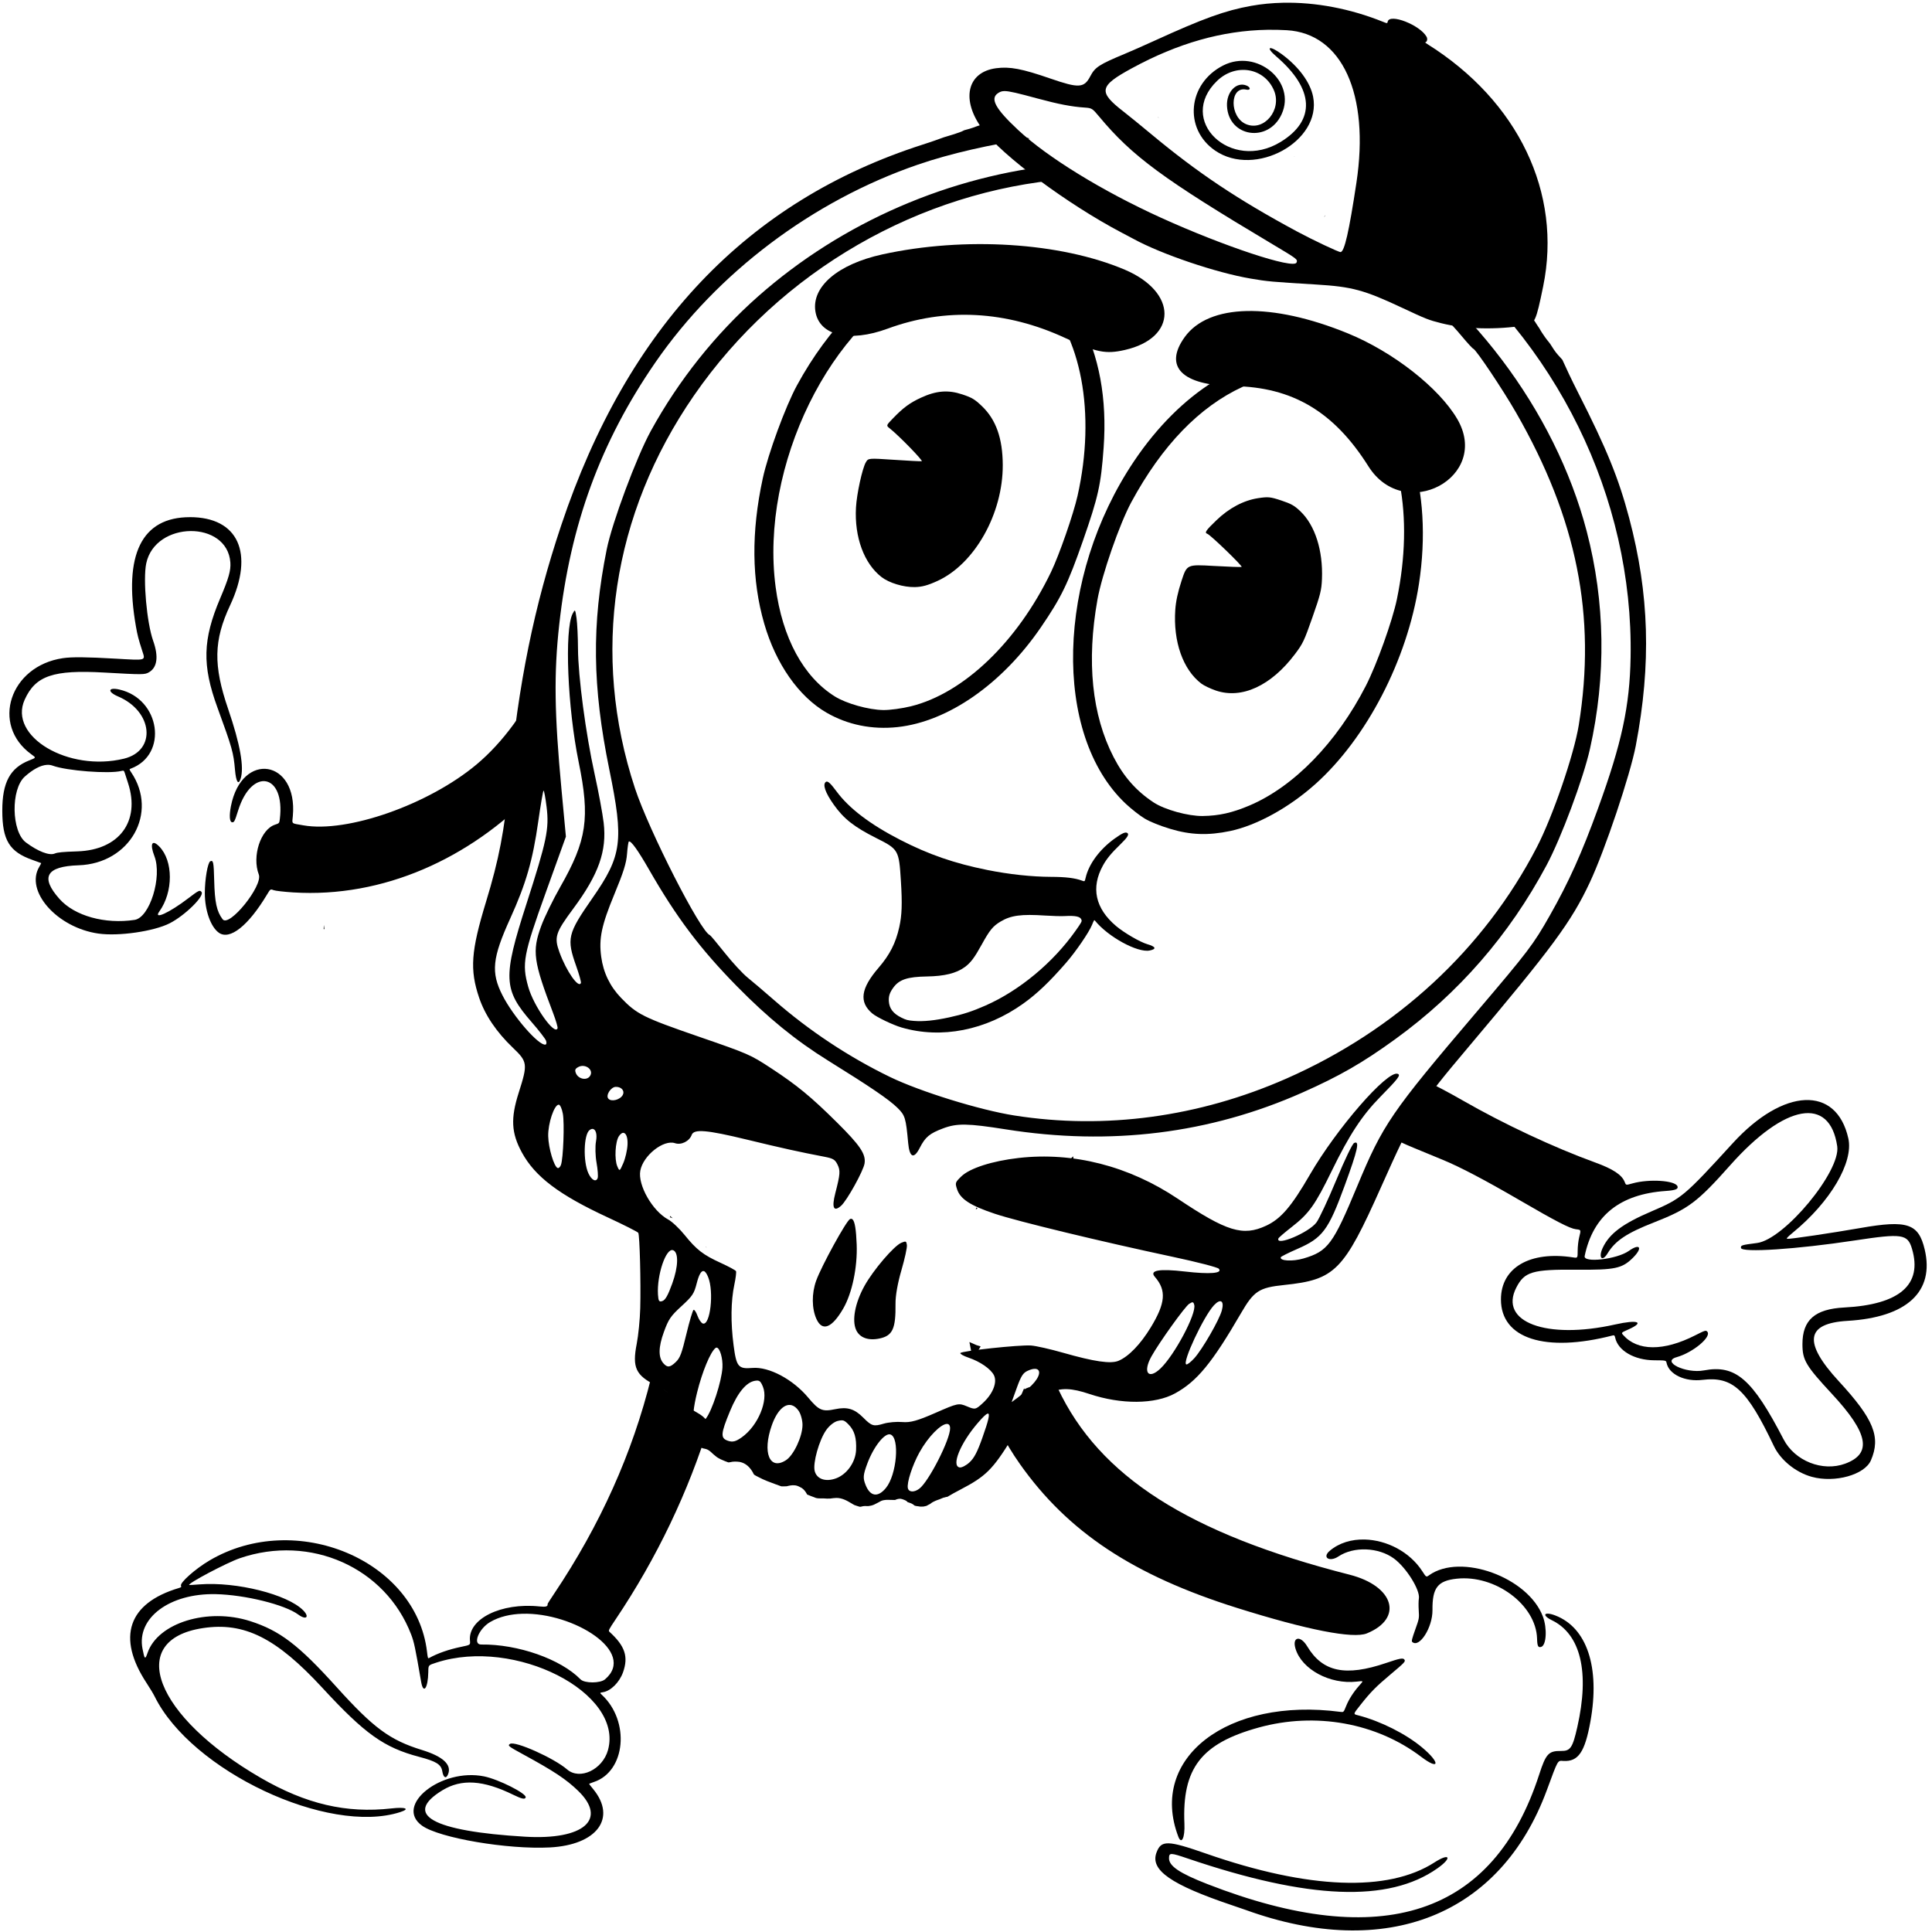 <svg xmlns="http://www.w3.org/2000/svg" id="svg1" version="1.1" viewBox="0 0 76.2 76.2" height="3in" width="3in">
  
  <defs id="defs1"></defs>
  <g id="layer1">
    <g transform="matrix(0.753,0,0,0.774,-0.945,-1.29)" id="g2">
      <path d="m 61.897,7.635 c -0.006,-0.003 0.005,0.012 0.011,0.015 0.018,0.008 0.036,0.014 0.055,0.022 -0.022,-0.013 -0.043,-0.027 -0.066,-0.037 z m -8.533,0.208 c -0.02,0.005 -0.039,0.012 -0.058,0.017 -0.168,0.046 -0.336,0.092 -0.507,0.127 -0.004,3.053e-4 -0.013,0.003 -0.01,0.001 0.006,-0.003 0.025,-0.008 0.019,-0.006 -0.075,0.019 -0.148,0.045 -0.223,0.065 0.01,-0.004 0.042,-0.014 0.032,-0.011 -0.139,0.043 -0.277,0.09 -0.413,0.141 -0.146,0.047 -0.294,0.089 -0.444,0.126 -0.004,0.002 -0.007,0.003 -0.011,0.005 -0.073,0.036 -0.146,0.075 -0.226,0.098 -0.04,0.013 -0.08,0.025 -0.119,0.039 -0.016,0.006 -0.032,0.012 -0.049,0.017 -0.01,0.003 0.038,-0.015 0.029,-0.011 -0.036,0.014 -0.073,0.028 -0.11,0.039 -0.052,0.018 -0.104,0.034 -0.157,0.047 -0.06,0.018 -0.12,0.034 -0.18,0.053 -0.045,0.013 -0.091,0.025 -0.135,0.04 -0.033,0.011 -0.067,0.019 -0.1,0.029 -0.328,0.113 -0.534,0.193 -1.115,0.374 -9.191,2.87 -15.459,9.291 -18.935,19.398 -1.427,4.151 -2.242,8.048 -2.731,13.073 -0.244,2.501 -0.53,3.953 -1.208,6.114 -0.789,2.517 -0.859,3.458 -0.362,4.888 0.308,0.886 0.906,1.749 1.767,2.549 0.773,0.718 0.787,0.826 0.307,2.29 -0.43,1.312 -0.39,2.054 0.164,3.046 0.689,1.234 1.946,2.16 4.492,3.307 0.852,0.384 1.575,0.74 1.606,0.79 0.075,0.121 0.14,2.535 0.103,3.846 -0.016,0.572 -0.1,1.388 -0.185,1.813 -0.242,1.205 -0.052,1.602 1.014,2.119 0.697,0.338 0.919,0.616 0.959,1.201 0.007,0.098 0.001,0.168 -0.01,0.227 0.002,0.013 0.003,0.026 0.004,0.04 0.003,0.05 0.007,0.101 0.007,0.151 -0.002,0.01 0.008,0.032 0.009,0.042 0.007,0.035 0.014,0.071 0.012,0.107 -0.003,0.081 -0.011,0.115 -0.043,0.14 0.026,0.089 0.054,0.177 0.076,0.266 0.028,0.086 0.04,0.174 0.06,0.262 0.028,0.032 0.05,0.069 0.076,0.103 0.029,0.041 0.053,0.085 0.08,0.127 0.018,0.028 0.042,0.053 0.063,0.079 0.013,0.021 0.033,0.035 0.052,0.051 0.017,0.013 0.036,0.022 0.056,0.031 0.067,0.034 0.131,0.074 0.198,0.109 0.054,0.028 0.111,0.052 0.168,0.075 0.058,0.021 0.114,0.049 0.17,0.074 0.041,0.018 0.083,0.033 0.125,0.048 0.029,0.01 0.059,0.02 0.088,0.03 0.038,0.002 0.078,-6e-6 0.115,0.004 0.079,-0.002 0.143,0.012 0.192,0.037 0.052,0.012 0.103,0.018 0.157,0.034 0.212,0.06 0.328,0.239 0.496,0.354 0.084,0.073 0.181,0.126 0.283,0.173 0.126,0.057 0.257,0.106 0.387,0.153 0.031,0.006 0.045,-0.004 0.1,-0.009 0.164,-0.042 0.334,-0.036 0.502,-0.014 0.321,0.063 0.526,0.267 0.681,0.523 0.004,0.02 0.042,0.081 0.066,0.119 0.064,0.05 0.142,0.082 0.214,0.12 0.155,0.083 0.318,0.152 0.482,0.217 0.145,0.057 0.293,0.11 0.441,0.162 0.052,0.009 0.293,0.116 0.322,0.103 0.087,-0.002 0.178,0.004 0.263,-0.004 0.01,-0.007 0.024,-0.008 0.037,-0.011 0.164,-0.039 0.339,-0.063 0.506,-0.011 0.087,0.027 0.163,0.077 0.245,0.115 0.116,0.08 0.198,0.187 0.262,0.306 0.004,0.006 0.007,0.014 0.01,0.02 0.002,-0.002 0.012,0.003 0.044,0.018 0.112,0.048 0.228,0.089 0.344,0.13 0.072,0.036 0.144,0.045 0.197,0.049 0.09,0.007 0.193,0.002 0.295,0.004 0.109,0.011 0.217,0.011 0.327,0.007 0.099,-0.016 0.217,-0.027 0.323,-0.032 0.293,-0.003 0.545,0.13 0.785,0.271 0.052,0.034 0.109,0.062 0.164,0.092 0.015,0.005 0.03,0.01 0.046,0.015 0.033,0.011 0.066,0.021 0.098,0.032 0.032,0.01 0.064,0.02 0.096,0.029 0.019,0.005 0.037,0.011 0.057,0.012 0.016,9.85e-4 0.032,-0.001 0.047,-0.006 0.031,-0.007 0.061,-0.015 0.093,-0.021 0.04,-0.005 0.079,-0.014 0.12,-0.012 0.036,0.001 0.072,-9.85e-4 0.107,0.003 0.017,6.56e-4 0.033,0.002 0.05,0.002 0.034,-0.003 0.066,-0.013 0.1,-0.015 0.037,-0.006 0.075,-0.011 0.11,-0.024 0.039,-0.013 0.079,-0.024 0.116,-0.042 0.06,-0.03 0.121,-0.059 0.181,-0.09 0.028,-0.015 0.057,-0.029 0.085,-0.043 0.035,-0.021 0.071,-0.042 0.11,-0.057 0.042,-0.016 0.085,-0.027 0.13,-0.034 0.065,-0.011 0.13,-0.015 0.196,-0.015 0.12,-9.84e-4 0.239,0.008 0.359,0.007 0.006,6.57e-4 0.013,-1.84e-4 0.019,0.002 0.002,6.57e-4 -0.006,0.005 -0.004,0.004 0.03,-0.01 0.057,-0.03 0.09,-0.036 0.042,-0.009 0.082,-0.029 0.126,-0.03 0.058,-0.005 0.116,-0.002 0.172,0.017 0.034,0.011 0.067,0.023 0.1,0.036 0.039,0.015 0.077,0.031 0.112,0.054 0.028,0.019 0.052,0.042 0.075,0.066 0.02,0.003 0.042,0.01 0.061,0.017 0.01,0.004 0.02,0.006 0.028,0.01 0.034,0.011 0.067,0.022 0.1,0.036 0.043,0.018 0.081,0.042 0.118,0.069 0.02,0.014 0.039,0.03 0.058,0.044 0.027,0.006 0.054,0.012 0.081,0.019 0.044,0.007 0.089,0.009 0.133,0.017 0.034,0.007 0.068,0.013 0.103,0.013 0.042,2.07e-4 0.084,0.001 0.125,-0.003 0.025,-0.002 0.048,-0.002 0.072,-0.012 0.03,-0.006 0.062,-0.01 0.091,-0.019 0.004,-9.85e-4 0.007,-0.004 0.01,-0.004 0.002,1.7e-5 -0.006,0.004 -0.004,0.004 0.018,-0.008 0.034,-0.019 0.052,-0.028 0.034,-0.017 0.066,-0.037 0.101,-0.052 0.031,-0.014 0.046,-0.02 0.067,-0.038 0.042,-0.034 0.087,-0.063 0.136,-0.088 0.043,-0.021 0.086,-0.041 0.13,-0.06 0.035,-0.014 0.071,-0.028 0.107,-0.04 0.035,-0.013 0.072,-0.023 0.107,-0.036 0.036,-0.015 0.073,-0.029 0.108,-0.045 0.03,-0.012 0.059,-0.026 0.09,-0.035 0.026,-0.007 0.056,-0.013 0.081,-0.017 0.013,-0.002 0.029,-0.01 0.041,-0.014 0.028,-0.008 0.056,-0.013 0.086,-0.014 0.188,-0.11 0.408,-0.23 0.678,-0.366 1.329,-0.674 1.692,-1.023 2.687,-2.591 1.59,-2.505 2.25,-2.875 4.072,-2.281 1.664,0.542 3.434,0.53 4.485,-0.031 1.148,-0.613 1.938,-1.548 3.449,-4.079 0.681,-1.142 0.946,-1.31 2.265,-1.444 2.665,-0.27 3.112,-0.709 5.079,-4.997 1.72,-3.75 1.933,-4.083 4.55,-7.102 4.42,-5.098 5.412,-6.406 6.381,-8.416 0.791,-1.64 2.116,-5.475 2.409,-6.974 0.815,-4.163 0.707,-7.722 -0.349,-11.597 -0.551,-2.021 -1.179,-3.524 -2.645,-6.33 -0.425,-0.814 -0.642,-1.279 -0.852,-1.728 -0.02,-0.023 -0.041,-0.045 -0.061,-0.068 -0.057,-0.063 -0.115,-0.125 -0.173,-0.186 -0.08,-0.085 -0.15,-0.178 -0.216,-0.273 -0.044,-0.071 -0.091,-0.141 -0.139,-0.21 -0.035,-0.057 -0.076,-0.109 -0.117,-0.162 -0.075,-0.083 -0.141,-0.173 -0.208,-0.261 -0.053,-0.071 -0.1,-0.142 -0.149,-0.213 -0.052,-0.074 -0.097,-0.153 -0.142,-0.231 -6.95e-4,-3.02e-4 -6.95e-4,-0.002 -0.002,-0.002 -0.022,-0.026 -0.039,-0.058 -0.059,-0.084 -0.041,-0.059 -0.081,-0.119 -0.121,-0.179 -0.017,-0.026 -0.033,-0.052 -0.049,-0.078 -3.17e-4,-1.3e-5 0.001,0.002 6.95e-4,0.002 -0.014,-0.007 -0.017,-0.025 -0.027,-0.038 -0.04,-0.056 -0.077,-0.113 -0.115,-0.169 -0.035,-0.055 -0.054,-0.08 -0.094,-0.14 3.21e-4,0.001 0.003,0.005 0.002,0.004 -0.037,-0.057 -0.071,-0.11 -0.111,-0.164 -0.049,-0.059 -0.092,-0.123 -0.141,-0.183 -0.03,-0.044 -0.067,-0.081 -0.104,-0.12 -0.081,-0.077 -0.147,-0.167 -0.225,-0.247 -0.075,-0.08 -0.152,-0.158 -0.227,-0.239 -0.055,-0.059 -0.111,-0.116 -0.165,-0.176 -0.063,-0.066 -0.124,-0.133 -0.184,-0.202 -0.063,-0.073 -0.124,-0.148 -0.184,-0.223 -0.003,-0.002 -0.004,-0.004 -0.006,-0.006 -0.029,-0.027 -0.034,-0.032 -0.061,-0.058 -0.053,-0.052 -0.101,-0.108 -0.15,-0.163 -0.028,-0.031 -0.017,-0.021 -0.034,-0.036 -0.054,-0.056 -0.108,-0.113 -0.166,-0.166 0.004,0.004 0.017,0.012 0.011,0.012 -0.007,-3.06e-4 -0.011,-0.008 -0.016,-0.012 -0.021,-0.017 -0.042,-0.035 -0.063,-0.052 -0.045,-0.038 -0.089,-0.076 -0.135,-0.113 -0.118,-0.095 -0.224,-0.202 -0.324,-0.313 -0.071,-0.075 -0.138,-0.152 -0.205,-0.231 -0.02,-0.023 -0.04,-0.046 -0.061,-0.069 -0.074,-0.029 -0.131,-0.06 -0.127,-0.087 0.002,-0.013 0.004,-0.024 0.005,-0.036 -0.021,-0.015 -0.033,-0.024 -0.083,-0.067 0.015,0.012 0.036,0.029 0.026,0.023 -0.009,-0.006 -0.08,-0.067 -0.035,-0.028 -0.058,-0.045 -0.11,-0.096 -0.164,-0.145 -0.034,-0.025 -0.07,-0.046 -0.106,-0.069 -0.081,-0.044 -0.156,-0.095 -0.23,-0.147 -0.098,-0.065 -0.185,-0.143 -0.269,-0.223 -0.068,-0.067 -0.131,-0.137 -0.192,-0.21 -0.026,-0.03 -0.05,-0.062 -0.074,-0.093 -6.6e-5,-6e-5 -0.001,-0.001 -0.001,-0.002 -0.003,-0.002 -0.011,-0.013 -0.024,-0.028 -0.04,-0.05 -0.045,-0.054 -0.08,-0.103 -0.002,-0.003 -0.004,-0.007 -0.007,-0.01 -3.24e-4,-0.001 0.044,0.038 -0.031,-0.026 -0.07,-0.061 -0.138,-0.124 -0.205,-0.188 -0.049,-0.047 -0.101,-0.09 -0.15,-0.136 -0.012,-0.002 -0.07,-0.069 -0.1,-0.081 9.8e-5,6.56e-4 0.002,0.002 0.001,0.002 -0.028,-0.01 -0.094,-0.054 -0.107,-0.062 -0.033,-0.02 -0.089,-0.054 -0.122,-0.075 -0.108,-0.066 -0.217,-0.131 -0.325,-0.196 -0.088,-0.055 -0.178,-0.107 -0.265,-0.164 -0.039,-0.025 -0.078,-0.052 -0.118,-0.076 -0.003,-0.002 6.95e-4,0.001 0.009,0.007 -0.139,-0.07 -0.268,-0.156 -0.393,-0.246 -0.037,-0.03 -0.078,-0.053 -0.12,-0.076 -0.078,-0.045 -0.155,-0.092 -0.232,-0.138 -0.079,-0.047 -0.158,-0.094 -0.237,-0.14 -0.051,-0.027 -0.099,-0.057 -0.148,-0.088 -0.041,-0.026 -0.04,-0.029 -0.068,-0.044 -0.072,-0.041 -0.145,-0.082 -0.218,-0.122 -0.065,-0.04 -0.134,-0.073 -0.202,-0.108 -0.055,-0.028 -0.108,-0.059 -0.164,-0.084 -0.094,-0.043 -0.184,-0.09 -0.273,-0.141 -0.091,-0.047 -0.173,-0.106 -0.254,-0.166 -0.006,-0.004 -0.011,-0.009 -0.017,-0.013 -0.247,-0.124 -0.508,-0.231 -0.759,-0.351 -6.95e-4,0.05 -0.001,0.126 -0.001,0.143 0.005,0.286 -0.006,0.569 -0.046,0.851 1.006,0.561 1.982,1.175 2.984,1.923 6.837,5.106 10.862,13.079 10.715,21.226 -0.045,2.487 -0.46,4.366 -1.699,7.684 -0.863,2.311 -1.532,3.758 -2.534,5.478 -0.867,1.487 -1.108,1.796 -3.86,4.943 -4.46,5.099 -4.876,5.69 -6.228,8.851 -1.267,2.963 -1.535,3.314 -2.811,3.68 -0.571,0.164 -1.262,0.127 -1.191,-0.063 0.013,-0.036 0.404,-0.226 0.868,-0.423 1.321,-0.559 1.623,-0.952 2.475,-3.216 0.69,-1.833 0.801,-2.319 0.5,-2.183 -0.093,0.042 -0.478,0.819 -0.936,1.89 -0.428,1 -0.894,1.971 -1.037,2.158 -0.396,0.519 -2.152,1.238 -1.995,0.817 0.016,-0.042 0.333,-0.307 0.705,-0.589 0.902,-0.684 1.219,-1.118 2.093,-2.861 0.916,-1.828 1.584,-2.818 2.533,-3.758 0.962,-0.953 1.093,-1.123 0.914,-1.181 -0.546,-0.178 -3.194,2.783 -4.595,5.138 -0.969,1.629 -1.521,2.254 -2.299,2.605 -1.212,0.546 -2.051,0.296 -4.627,-1.381 -2.561,-1.667 -5.472,-2.391 -8.337,-2.073 -1.384,0.154 -2.555,0.521 -2.998,0.941 -0.321,0.305 -0.328,0.325 -0.221,0.648 0.166,0.501 0.694,0.836 1.977,1.253 1.184,0.386 5.568,1.417 9.37,2.205 1.23,0.255 2.293,0.523 2.361,0.595 0.223,0.237 -0.457,0.292 -1.776,0.143 -1.352,-0.152 -1.871,-0.062 -1.569,0.275 0.613,0.684 0.558,1.335 -0.217,2.574 -0.538,0.86 -1.161,1.487 -1.691,1.702 -0.406,0.165 -1.27,0.042 -2.905,-0.412 -0.661,-0.184 -1.414,-0.35 -1.673,-0.368 -0.596,-0.043 -3.663,0.277 -3.704,0.386 -0.017,0.045 0.175,0.15 0.426,0.232 0.613,0.202 1.167,0.575 1.333,0.896 0.183,0.357 -0.048,0.935 -0.559,1.398 -0.399,0.36 -0.422,0.365 -0.855,0.188 -0.43,-0.176 -0.487,-0.164 -1.647,0.332 -0.947,0.404 -1.316,0.504 -1.737,0.468 -0.294,-0.025 -0.732,0.012 -0.973,0.082 -0.533,0.154 -0.633,0.126 -1.075,-0.308 -0.457,-0.448 -0.835,-0.559 -1.469,-0.429 -0.674,0.138 -0.85,0.065 -1.409,-0.586 -0.801,-0.935 -2.06,-1.587 -2.924,-1.516 -0.742,0.061 -0.841,-0.054 -0.988,-1.152 -0.157,-1.167 -0.143,-2.255 0.039,-3.091 0.072,-0.332 0.112,-0.642 0.087,-0.689 -0.024,-0.047 -0.384,-0.236 -0.798,-0.42 -0.924,-0.41 -1.269,-0.67 -1.899,-1.43 -0.269,-0.324 -0.653,-0.676 -0.855,-0.782 -0.824,-0.433 -1.6,-1.755 -1.46,-2.489 0.146,-0.771 1.217,-1.597 1.816,-1.4 0.328,0.108 0.755,-0.099 0.876,-0.423 0.116,-0.31 0.79,-0.255 2.879,0.238 1.844,0.435 2.764,0.633 4.081,0.878 0.44,0.082 0.545,0.143 0.669,0.382 0.166,0.322 0.153,0.49 -0.109,1.48 -0.195,0.737 -0.084,0.969 0.306,0.633 0.306,-0.264 1.166,-1.773 1.228,-2.156 0.077,-0.473 -0.231,-0.918 -1.447,-2.09 -1.354,-1.306 -2.092,-1.897 -3.445,-2.759 -1.096,-0.698 -1.182,-0.735 -3.802,-1.615 -2.898,-0.974 -3.237,-1.138 -4.062,-1.974 -0.582,-0.589 -0.925,-1.282 -1.038,-2.092 -0.13,-0.931 0.017,-1.608 0.694,-3.199 0.476,-1.119 0.623,-1.575 0.659,-2.047 0.026,-0.334 0.069,-0.616 0.095,-0.628 0.112,-0.051 0.473,0.439 1.071,1.453 1.421,2.41 2.668,4.02 4.581,5.915 1.635,1.619 3.086,2.77 4.799,3.805 2.205,1.332 3.171,1.971 3.613,2.393 0.406,0.387 0.446,0.514 0.566,1.794 0.07,0.745 0.298,0.841 0.605,0.255 0.292,-0.557 0.514,-0.738 1.227,-0.998 0.728,-0.266 1.283,-0.257 3.284,0.051 5.484,0.846 10.679,0.219 15.523,-1.871 1.961,-0.846 3.172,-1.524 4.886,-2.734 3.318,-2.343 5.955,-5.294 7.912,-8.852 0.766,-1.393 1.926,-4.417 2.274,-5.93 0.856,-3.717 0.799,-7.48 -0.17,-11.088 C 82.707,22.575 78.133,16.69 72.441,13.401 c -0.048,0.093 -0.098,0.186 -0.153,0.277 -0.16,0.22 -0.34,0.375 -0.546,0.469 0.304,0.173 0.607,0.338 0.915,0.526 2.416,1.479 3.944,2.7 5.176,4.14 0.282,0.33 0.549,0.611 0.592,0.625 0.148,0.049 1.551,2.088 2.244,3.263 3.183,5.394 4.204,10.35 3.279,15.918 -0.25,1.502 -1.362,4.652 -2.196,6.218 -2.768,5.198 -7.368,9.332 -13.127,11.795 -4.574,1.957 -9.495,2.605 -14.244,1.876 C 52.567,58.23 49.452,57.291 47.875,56.548 45.706,55.525 43.628,54.184 41.797,52.627 41.293,52.198 40.671,51.684 40.415,51.483 40.159,51.283 39.622,50.718 39.221,50.227 38.821,49.736 38.467,49.326 38.435,49.316 37.952,49.157 35.244,43.991 34.513,41.834 32.202,35.016 33.306,27.874 37.607,21.816 42.14,15.433 49.47,11.395 57.107,10.795 c -0.054,-0.042 -0.108,-0.085 -0.159,-0.131 -0.015,-0.196 -0.09,-0.405 -0.133,-0.607 -5.775,0.554 -11.423,2.904 -15.857,6.717 -2.232,1.92 -4.153,4.265 -5.618,6.86 -0.745,1.321 -2.024,4.663 -2.307,6.032 -0.791,3.825 -0.753,6.981 0.136,11.208 0.769,3.657 0.67,4.388 -0.892,6.57 -1.296,1.812 -1.354,2.048 -0.836,3.467 0.151,0.415 0.26,0.794 0.242,0.843 -0.114,0.305 -0.764,-0.598 -1.122,-1.556 -0.29,-0.777 -0.218,-0.998 0.726,-2.237 1.328,-1.743 1.759,-2.932 1.587,-4.368 -0.055,-0.456 -0.267,-1.571 -0.473,-2.479 -0.467,-2.064 -0.865,-4.984 -0.872,-6.396 -0.003,-0.592 -0.037,-1.291 -0.077,-1.553 -0.069,-0.459 -0.077,-0.467 -0.206,-0.222 -0.432,0.821 -0.264,4.793 0.319,7.557 0.602,2.852 0.43,3.983 -0.963,6.36 -0.382,0.652 -0.832,1.549 -0.999,1.992 -0.485,1.289 -0.414,1.79 0.628,4.451 0.144,0.369 0.247,0.712 0.228,0.762 -0.145,0.39 -1.252,-1.128 -1.534,-2.105 -0.345,-1.193 -0.26,-1.634 0.925,-4.837 l 1.046,-2.825 -0.23,-2.388 c -0.374,-3.875 -0.403,-5.93 -0.119,-8.42 0.581,-5.099 2.165,-9.303 5.027,-13.343 3.244,-4.58 8.243,-8.247 13.757,-10.091 1.73,-0.579 3.825,-1.03 5.84,-1.321 -0.013,-0.009 -0.025,-0.018 -0.037,-0.027 -0.076,-0.021 -0.153,-0.041 -0.231,-0.057 C 54.63,8.615 54.367,8.541 54.111,8.448 53.731,8.309 53.494,8.09 53.364,7.844 Z m 15.689,1.78 c 5.6e-5,2.07e-4 1.11e-4,3.02e-4 1.67e-4,6.57e-4 -3e-6,-2.07e-4 0,-3.02e-4 0,-6.57e-4 z m 1.67e-4,6.57e-4 c 1.88e-4,0.015 -4.2e-5,0.03 0.001,0.046 0.001,0.011 0.005,-0.023 0.003,-0.034 -0.001,-0.004 -0.003,-0.008 -0.003,-0.012 z M 42.592,10.113 c -0.002,0.002 -0.003,0.004 -0.005,0.006 -6.95e-4,0.001 -0.003,0.005 -0.002,0.004 0.002,-0.003 0.004,-0.007 0.006,-0.01 z m 30.254,0.976 c -0.051,0.108 -0.104,0.218 -0.163,0.326 0.078,-0.092 0.121,-0.209 0.163,-0.326 z m -2.169,1.541 c -0.027,0.03 -0.051,0.062 -0.069,0.102 0.025,-0.019 0.048,-0.057 0.069,-0.102 z m 7.891,2.006 c 0.051,0.077 0.108,0.13 0.18,0.189 6.96e-4,-0.004 0.001,-0.006 0.001,-0.01 -0.059,-0.06 -0.121,-0.119 -0.181,-0.179 z m 1.491,1.497 c 3.13e-4,6.56e-4 3.23e-4,9.84e-4 0.001,0.002 0.003,0.003 0.006,0.006 0.009,0.009 -0.003,-0.004 -0.006,-0.007 -0.009,-0.011 z m 1.807,2.236 c -0.002,-0.003 0.002,0.002 0.005,0.008 -0.003,-0.004 -0.004,-0.006 -0.005,-0.008 z m 0.005,0.008 c 0.005,0.007 0.011,0.016 0.01,0.016 -0.001,-0.002 -0.002,-0.003 -0.003,-0.004 0.003,0.007 -0.003,-0.003 -0.007,-0.011 z m 0.01,0.016 c 3.13e-4,6.57e-4 6.96e-4,0.001 0.001,0.002 h 1.67e-4 c 2.06e-4,1.67e-4 -0.001,-0.002 -0.001,-0.002 z M 29.726,41.955 c 0.028,-0.013 0.1,0.366 0.16,0.842 0.14,1.106 0.01,1.71 -1.063,4.95 -1.236,3.732 -1.208,4.345 0.277,6.002 0.375,0.418 0.714,0.843 0.754,0.945 0.04,0.102 0.027,0.193 -0.03,0.203 -0.348,0.063 -1.686,-1.43 -2.251,-2.512 -0.611,-1.17 -0.536,-1.895 0.409,-3.921 0.824,-1.766 1.176,-2.95 1.464,-4.922 0.126,-0.86 0.251,-1.573 0.279,-1.586 z m -11.509,6.848 c -0.004,0.069 -0.01,0.138 -0.009,0.208 2e-5,2.29e-4 2.74e-4,3.02e-4 1.68e-4,6.56e-4 0.013,0.001 0.027,0.002 0.041,0.002 -0.011,-0.07 -0.021,-0.141 -0.032,-0.211 z m 13.607,7.181 c 0.071,0.007 0.138,0.03 0.197,0.062 h 1.67e-4 c 0.175,0.098 0.265,0.293 0.123,0.471 -0.18,0.225 -0.61,0.126 -0.726,-0.168 -0.062,-0.156 -0.039,-0.217 0.113,-0.302 0.096,-0.054 0.198,-0.072 0.293,-0.062 z m 1.684,1.066 c 0.073,-0.002 0.14,0.01 0.198,0.032 0.172,0.067 0.256,0.227 0.167,0.384 -0.14,0.249 -0.602,0.36 -0.755,0.183 -0.146,-0.169 0.13,-0.592 0.39,-0.599 z m -2.985,0.907 c 0.07,0.001 0.166,0.208 0.213,0.461 0.091,0.482 0.023,2.284 -0.099,2.61 -0.039,0.105 -0.116,0.176 -0.171,0.158 -0.192,-0.063 -0.483,-1.013 -0.497,-1.624 -0.015,-0.648 0.316,-1.608 0.553,-1.604 z m 1.786,1.238 c 0.153,0.022 0.232,0.274 0.164,0.631 -0.048,0.253 -0.036,0.744 0.028,1.09 0.064,0.347 0.09,0.699 0.059,0.783 -0.083,0.223 -0.321,0.104 -0.485,-0.244 -0.285,-0.602 -0.248,-1.973 0.06,-2.202 0.065,-0.048 0.124,-0.066 0.175,-0.059 z m 1.624,0.203 c 0.025,0.007 0.048,0.021 0.07,0.042 0.085,0.085 0.136,0.285 0.12,0.568 -0.015,0.275 -0.115,0.693 -0.221,0.93 -0.191,0.424 -0.196,0.426 -0.313,0.162 -0.16,-0.358 -0.109,-1.264 0.087,-1.542 0.092,-0.131 0.183,-0.18 0.258,-0.161 z m 11.918,4.375 c -0.023,-0.003 -0.047,9.85e-4 -0.073,0.013 -0.195,0.088 -1.495,2.392 -1.773,3.142 -0.241,0.649 -0.234,1.425 0.018,1.958 0.305,0.645 0.806,0.454 1.396,-0.533 0.467,-0.781 0.753,-2.104 0.708,-3.27 -0.03,-0.757 -0.095,-1.161 -0.213,-1.276 -0.02,-0.019 -0.041,-0.03 -0.064,-0.034 z m 2.839,1.168 c -0.038,-0.016 -0.103,0.005 -0.22,0.052 -0.386,0.153 -1.474,1.389 -1.937,2.203 -0.493,0.866 -0.665,1.758 -0.433,2.247 0.186,0.392 0.638,0.551 1.224,0.43 0.686,-0.142 0.853,-0.496 0.837,-1.774 -0.005,-0.405 0.111,-1.044 0.31,-1.709 0.175,-0.584 0.304,-1.16 0.286,-1.28 -0.015,-0.101 -0.028,-0.154 -0.066,-0.169 z m -12.184,0.431 c 0.301,0.099 0.284,0.833 -0.039,1.699 -0.226,0.605 -0.36,0.838 -0.514,0.892 -0.175,0.061 -0.212,0.009 -0.234,-0.331 -0.063,-0.996 0.419,-2.38 0.786,-2.259 z m 1.609,1.065 c 0.076,0.017 0.154,0.12 0.232,0.307 0.314,0.751 0.109,2.492 -0.279,2.365 -0.084,-0.028 -0.209,-0.204 -0.278,-0.391 -0.069,-0.188 -0.161,-0.324 -0.206,-0.304 -0.045,0.02 -0.214,0.572 -0.375,1.225 -0.248,1.005 -0.333,1.226 -0.555,1.432 -0.303,0.282 -0.441,0.296 -0.649,0.068 -0.274,-0.3 -0.267,-0.821 0.023,-1.596 0.243,-0.652 0.355,-0.811 0.921,-1.316 0.579,-0.517 0.66,-0.634 0.8,-1.168 0.116,-0.442 0.239,-0.649 0.366,-0.621 z m 27.113,1.553 c 0.077,0.049 0.093,0.205 0.025,0.454 -0.133,0.484 -1.017,1.977 -1.44,2.432 -0.179,0.192 -0.368,0.336 -0.421,0.318 -0.234,-0.077 0.905,-2.447 1.447,-3.013 0.174,-0.181 0.311,-0.24 0.388,-0.191 z m -1.499,0.04 c 0.037,0.008 0.057,0.05 0.079,0.132 0.122,0.444 -1.03,2.555 -1.769,3.24 -0.637,0.591 -0.939,0.2 -0.474,-0.615 0.408,-0.714 1.76,-2.547 1.978,-2.681 0.093,-0.057 0.148,-0.084 0.185,-0.076 z m -24.928,2.308 c 0.16,0.03 0.322,0.543 0.295,1.016 -0.04,0.701 -0.548,2.218 -0.873,2.605 -0.648,0.772 -0.845,0.195 -0.455,-1.336 0.269,-1.059 0.697,-2.063 0.966,-2.267 0.022,-0.017 0.045,-0.022 0.068,-0.018 z m 16.692,1.082 c 0.302,0.026 0.255,0.4 -0.213,0.849 -0.236,0.226 -0.566,0.509 -0.733,0.628 l -0.304,0.217 0.272,-0.731 c 0.222,-0.597 0.325,-0.755 0.562,-0.862 0.175,-0.079 0.314,-0.109 0.415,-0.101 z m -14.543,0.599 c 0.117,0.014 0.176,0.095 0.266,0.311 0.294,0.702 -0.257,1.988 -1.104,2.576 -0.315,0.219 -0.48,0.26 -0.725,0.18 -0.404,-0.132 -0.388,-0.354 0.107,-1.517 0.401,-0.944 0.854,-1.475 1.317,-1.543 0.055,-0.008 0.1,-0.011 0.139,-0.007 z m 1.785,1.258 c 0.123,0.037 0.241,0.128 0.348,0.275 0.115,0.159 0.208,0.488 0.206,0.73 -0.004,0.587 -0.46,1.534 -0.861,1.789 -0.861,0.546 -1.253,-0.382 -0.748,-1.772 0.276,-0.761 0.687,-1.133 1.055,-1.022 z m 10.253,0.424 c 0.141,-0.028 0.041,0.357 -0.277,1.229 -0.263,0.723 -0.429,1.032 -0.67,1.251 -0.176,0.16 -0.408,0.278 -0.516,0.263 -0.458,-0.066 0.027,-1.23 0.942,-2.263 0.264,-0.298 0.435,-0.463 0.52,-0.479 z m -7.551,0.355 c 0.079,0.025 0.152,0.087 0.267,0.202 0.308,0.306 0.421,0.683 0.391,1.304 -0.03,0.616 -0.482,1.235 -1.051,1.438 -0.543,0.194 -1.007,0.039 -1.116,-0.373 -0.107,-0.403 0.234,-1.585 0.604,-2.09 0.166,-0.228 0.414,-0.418 0.599,-0.462 0.141,-0.033 0.227,-0.045 0.306,-0.019 z m 5.412,0.17 c 0.103,-0.002 0.167,0.064 0.171,0.214 0.018,0.557 -1.12,2.732 -1.616,3.089 -0.271,0.195 -0.546,0.181 -0.596,-0.03 -0.064,-0.271 0.236,-1.171 0.607,-1.823 0.468,-0.821 1.126,-1.443 1.434,-1.45 z m -2.953,0.538 c 0.496,0.163 0.331,2.052 -0.238,2.726 -0.42,0.498 -0.825,0.438 -1.066,-0.158 -0.143,-0.354 -0.131,-0.498 0.09,-1.08 0.331,-0.868 0.916,-1.586 1.214,-1.488 z m -5.4,2.636 c -0.004,1.55e-4 -0.007,-2.59e-4 -0.013,6.57e-4 0.004,1.7e-4 0.009,6.56e-4 0.012,-1.58e-4 z m -0.013,6.57e-4 v -1.58e-4 c -0.002,3.02e-4 -0.002,-2.07e-4 -0.004,1.58e-4 0.001,0 0.003,-5.6e-5 0.004,0 z m -0.004,0 v -1.58e-4 c -0.002,2.96e-4 -0.001,-1.08e-4 -0.003,1.58e-4 0.001,-1e-5 0.002,0 0.003,0 z m -0.003,0 c -0.001,1e-5 -0.003,5.2e-5 -0.004,1.57e-4 -3.23e-4,9.6e-5 -0.001,1.7e-5 -0.001,3.02e-4 -0.001,9.85e-4 0.003,1.7e-5 0.005,-6.56e-4 z m 1.064,0.435 c 0.004,0.009 0.009,0.019 0.014,0.028 0.002,0.003 0.005,0.011 0.005,0.007 6.95e-4,-0.004 -0.004,-0.008 -0.005,-0.013 -0.008,-0.014 -0.01,-0.016 -0.014,-0.023 z" style="fill:#000000;stroke-width:0.313" id="path1"></path>
      <path id="path31" d="m 44.544,37.98 c -1.452,-0.819 -2.65,-2.483 -3.259,-4.531 -0.662,-2.223 -0.687,-4.662 -0.077,-7.406 0.277,-1.247 1.192,-3.671 1.789,-4.736 3.329,-5.947 8.871,-8.485 12.73,-5.829 0.864,0.595 1.487,1.322 2.093,2.448 1.014,1.881 1.426,4.058 1.241,6.557 -0.14,1.892 -0.278,2.492 -1.085,4.744 -0.786,2.19 -1.135,2.889 -2.201,4.406 -2.031,2.888 -4.863,4.806 -7.508,5.084 -1.332,0.14 -2.618,-0.114 -3.722,-0.737 z m 2.979,-0.131 c 0.336,0.005 0.985,-0.081 1.443,-0.191 2.768,-0.663 5.583,-3.288 7.341,-6.844 0.43,-0.87 1.172,-2.945 1.389,-3.884 0.972,-4.206 0.198,-8.224 -1.972,-10.238 -1.2,-1.114 -2.773,-1.559 -4.432,-1.256 -0.332,0.061 -1.016,0.283 -1.52,0.495 -4.991,2.093 -8.727,9.501 -7.891,15.645 0.354,2.601 1.453,4.577 3.103,5.58 0.6,0.364 1.764,0.682 2.539,0.693 z m -0.096,-6.778 c -0.916,-0.691 -1.424,-2.035 -1.337,-3.545 0.04,-0.695 0.331,-1.993 0.517,-2.302 0.129,-0.214 0.132,-0.214 1.472,-0.127 0.739,0.048 1.393,0.081 1.454,0.073 0.098,-0.013 -1.193,-1.304 -1.677,-1.676 -0.189,-0.145 -0.189,-0.145 0.161,-0.499 0.55,-0.555 0.885,-0.796 1.475,-1.062 0.8,-0.36 1.424,-0.409 2.165,-0.169 0.509,0.165 0.652,0.248 1.03,0.599 0.738,0.685 1.086,1.642 1.091,3.001 0.009,2.476 -1.464,5.027 -3.407,5.9 -0.513,0.23 -0.821,0.312 -1.201,0.319 -0.59,0.011 -1.343,-0.21 -1.743,-0.512 z m 13.791,12.311 c -0.253,-0.146 -0.703,-0.488 -1,-0.76 -3.844,-3.526 -3.642,-11.552 0.44,-17.46 2.426,-3.512 5.765,-5.533 8.802,-5.329 0.679,0.045 2.044,0.466 2.601,0.8 2.897,1.741 4.276,5.978 3.515,10.796 -0.61,3.857 -2.736,7.851 -5.423,10.191 -1.379,1.201 -3.071,2.107 -4.464,2.393 -1.148,0.235 -2.077,0.203 -3.136,-0.109 -0.559,-0.165 -1.039,-0.352 -1.334,-0.522 z m 3.037,-0.134 c 0.848,-0.011 1.543,-0.163 2.441,-0.533 2.327,-0.959 4.578,-3.21 6.102,-6.104 0.569,-1.08 1.389,-3.306 1.624,-4.408 0.906,-4.248 0.152,-8.086 -1.977,-10.069 -1.662,-1.548 -3.75,-1.807 -6.097,-0.758 -2.268,1.014 -4.231,2.992 -5.837,5.881 -0.615,1.107 -1.539,3.694 -1.773,4.967 -0.579,3.149 -0.291,5.882 0.846,8.024 0.532,1.003 1.189,1.726 2.092,2.306 0.583,0.374 1.81,0.704 2.58,0.695 z m -0.075,-6.746 c -0.964,-0.713 -1.481,-2.141 -1.365,-3.768 0.031,-0.43 0.135,-0.9 0.327,-1.47 0.282,-0.837 0.282,-0.837 1.684,-0.759 0.771,0.043 1.429,0.065 1.463,0.05 0.071,-0.032 -1.631,-1.633 -1.792,-1.685 -0.166,-0.054 -0.09,-0.166 0.471,-0.691 0.661,-0.62 1.423,-1.013 2.178,-1.126 0.53,-0.079 0.649,-0.068 1.216,0.116 0.529,0.171 0.688,0.259 1.002,0.549 0.773,0.716 1.194,2.001 1.133,3.458 -0.023,0.563 -0.082,0.792 -0.497,1.942 -0.437,1.213 -0.501,1.344 -0.919,1.883 -1.251,1.614 -2.787,2.302 -4.141,1.854 -0.28,-0.093 -0.623,-0.252 -0.761,-0.354 z" style="fill:#000000;stroke-width:0.904"></path>
      <path id="path33" d="m 46.945,53.311 c -0.706,-0.582 -0.608,-1.273 0.331,-2.332 0.582,-0.656 0.895,-1.254 1.081,-2.065 0.14,-0.608 0.161,-1.191 0.086,-2.352 -0.103,-1.589 -0.119,-1.617 -1.304,-2.196 -1.147,-0.561 -1.688,-0.975 -2.213,-1.696 -0.445,-0.61 -0.595,-1.032 -0.414,-1.16 0.092,-0.065 0.237,0.06 0.557,0.482 0.656,0.866 1.758,1.681 3.343,2.474 1.486,0.743 2.827,1.194 4.552,1.532 1.134,0.222 2.33,0.348 3.344,0.351 0.76,0.002 1.253,0.06 1.61,0.189 0.154,0.056 0.154,0.056 0.2,-0.139 0.165,-0.703 0.737,-1.455 1.523,-2.003 0.401,-0.279 0.568,-0.349 0.666,-0.279 0.1,0.072 -3.23e-4,0.228 -0.367,0.574 -0.476,0.449 -0.718,0.734 -0.912,1.075 -0.643,1.131 -0.407,2.191 0.688,3.091 0.419,0.344 1.255,0.817 1.635,0.924 0.447,0.126 0.493,0.247 0.123,0.321 -0.634,0.126 -2.184,-0.698 -2.868,-1.524 -0.037,-0.045 -0.052,-0.024 -0.152,0.217 -0.158,0.38 -0.844,1.356 -1.353,1.926 -0.876,0.981 -1.528,1.585 -2.253,2.089 -1.959,1.362 -4.288,1.807 -6.368,1.216 -0.458,-0.13 -1.301,-0.523 -1.534,-0.715 z m 2.185,0.379 c 0.493,0.038 1.084,-0.02 1.845,-0.181 0.728,-0.154 1.21,-0.307 1.898,-0.602 1.78,-0.763 3.544,-2.189 4.727,-3.822 0.293,-0.404 0.326,-0.463 0.304,-0.538 -0.051,-0.177 -0.301,-0.232 -0.903,-0.199 -0.169,0.009 -0.619,-0.003 -1,-0.027 -1.253,-0.08 -1.794,-0.01 -2.333,0.303 -0.405,0.234 -0.572,0.433 -0.995,1.18 -0.38,0.671 -0.576,0.924 -0.889,1.146 -0.439,0.312 -1.059,0.461 -1.98,0.475 -1.018,0.016 -1.452,0.156 -1.76,0.57 -0.189,0.254 -0.25,0.436 -0.233,0.692 0.024,0.369 0.226,0.627 0.655,0.834 0.252,0.122 0.337,0.143 0.663,0.169 z" style="fill:#000000;stroke-width:0.432"></path>
      <path d="m 75.92,56.734 c -0.018,0.179 -0.197,0.431 -0.522,0.694 -0.088,0.071 -0.178,0.144 -0.263,0.22 -0.095,0.104 -0.178,0.216 -0.264,0.327 -0.078,0.124 -0.155,0.248 -0.23,0.374 -0.06,0.133 -0.141,0.256 -0.209,0.386 -0.085,0.164 -0.189,0.277 -0.297,0.349 -0.019,0.036 -0.036,0.072 -0.055,0.108 -0.06,0.109 -0.113,0.22 -0.167,0.331 0.399,0.209 0.85,0.417 1.369,0.626 0.476,0.191 1.173,0.471 1.549,0.622 0.906,0.364 2.212,1.031 4.005,2.046 1.919,1.086 2.643,1.45 2.96,1.488 0.28,0.033 0.274,0.019 0.172,0.421 -0.042,0.164 -0.077,0.467 -0.077,0.674 -0.001,0.377 -6.97e-4,0.377 -0.242,0.34 -2.258,-0.34 -3.777,0.522 -3.777,2.143 0,1.997 2.317,2.723 5.853,1.835 0.082,-0.021 0.107,0.002 0.131,0.113 0.145,0.661 1.002,1.144 2.04,1.152 0.623,0.004 0.623,0.004 0.651,0.132 0.126,0.589 0.965,0.975 1.884,0.866 1.583,-0.187 2.326,0.483 3.735,3.369 0.351,0.719 1.15,1.35 1.993,1.573 1.204,0.32 2.764,-0.104 3.091,-0.84 0.529,-1.192 0.151,-2.098 -1.681,-4.032 -1.877,-1.982 -1.734,-2.952 0.454,-3.077 3.107,-0.177 4.566,-1.487 4.046,-3.632 -0.322,-1.329 -0.906,-1.519 -3.364,-1.1 -1.49,0.254 -3.706,0.574 -3.836,0.553 -0.065,-0.01 0.013,-0.095 0.288,-0.314 1.968,-1.566 3.191,-3.584 2.911,-4.803 -0.62,-2.704 -3.391,-2.592 -6.057,0.246 -2.551,2.715 -2.67,2.812 -4.266,3.476 -1.502,0.625 -2.2,1.135 -2.545,1.86 -0.238,0.5 -0.026,0.729 0.256,0.277 0.402,-0.644 1.005,-1.036 2.431,-1.579 1.803,-0.687 2.271,-1.029 3.995,-2.916 2.866,-3.136 5.214,-3.54 5.604,-0.964 0.192,1.271 -2.775,4.752 -4.202,4.929 -0.81,0.101 -0.858,0.115 -0.84,0.251 0.035,0.253 2.924,0.068 5.973,-0.383 2.473,-0.365 2.756,-0.325 2.985,0.426 0.559,1.829 -0.645,2.845 -3.546,2.992 -1.539,0.078 -2.193,0.636 -2.192,1.868 0.001,0.816 0.169,1.092 1.555,2.546 1.905,1.999 2.104,3.033 0.684,3.544 -1.183,0.425 -2.639,-0.135 -3.228,-1.241 -1.641,-3.081 -2.512,-3.815 -4.173,-3.511 -0.951,0.174 -2.263,-0.447 -1.426,-0.675 0.855,-0.233 1.853,-1.044 1.601,-1.303 -0.074,-0.076 -0.115,-0.063 -0.634,0.193 -1.649,0.815 -3.022,0.807 -3.771,-0.021 -0.105,-0.116 -0.104,-0.116 0.283,-0.284 0.865,-0.375 0.491,-0.51 -0.697,-0.251 -3.608,0.786 -6.111,-0.124 -5.18,-1.882 0.428,-0.809 0.841,-0.927 3.166,-0.909 2.005,0.016 2.373,-0.06 2.939,-0.605 0.53,-0.511 0.38,-0.761 -0.213,-0.352 -0.619,0.427 -2.391,0.627 -2.313,0.261 0.44,-2.058 1.846,-3.156 4.251,-3.316 0.503,-0.034 0.664,-0.095 0.612,-0.235 -0.112,-0.301 -1.476,-0.389 -2.356,-0.151 -0.354,0.096 -0.342,0.097 -0.41,-0.071 -0.147,-0.365 -0.612,-0.664 -1.552,-0.996 -2.164,-0.765 -4.772,-1.953 -6.934,-3.16 -0.732,-0.408 -1.368,-0.734 -1.949,-1.007 z" style="fill:#000000;stroke-width:0.542" id="path35"></path>
      <path d="m 11.201,28.02 c -2.524,0 -3.489,1.899 -2.827,5.566 0.084,0.464 0.126,0.622 0.326,1.231 0.175,0.53 0.258,0.504 -1.375,0.414 -1.543,-0.086 -2.306,-0.093 -2.773,-0.026 -2.783,0.395 -3.795,3.397 -1.652,4.902 0.253,0.177 0.256,0.167 -0.11,0.307 -1.007,0.385 -1.416,1.125 -1.415,2.56 0.001,1.51 0.373,2.1 1.587,2.515 0.239,0.082 0.441,0.153 0.448,0.159 0.007,0.006 -0.036,0.089 -0.095,0.185 -0.768,1.238 0.928,3.105 3.094,3.406 v -3.02e-4 c 1.058,0.147 2.904,-0.112 3.734,-0.524 0.793,-0.393 1.829,-1.382 1.669,-1.592 -0.089,-0.117 -0.139,-0.094 -0.704,0.325 -0.993,0.736 -1.835,1.109 -1.509,0.668 0.738,-0.999 0.736,-2.586 -0.004,-3.317 -0.379,-0.374 -0.501,-0.135 -0.253,0.492 0.419,1.059 -0.243,3.132 -1.036,3.251 C 6.759,48.771 5.163,48.34 4.373,47.477 3.351,46.362 3.672,45.813 5.375,45.759 8.064,45.672 9.564,43.086 8.124,41.019 8.024,40.874 8.022,40.863 8.098,40.836 10.076,40.127 9.658,37.279 7.505,36.803 6.915,36.672 6.866,36.919 7.436,37.154 c 1.833,0.757 2.032,2.764 0.314,3.172 -2.913,0.692 -6.071,-1.134 -5.202,-3.006 0.567,-1.221 1.494,-1.529 4.168,-1.382 2.017,0.111 2.12,0.111 2.34,-0.013 0.437,-0.246 0.514,-0.8 0.222,-1.603 -0.336,-0.925 -0.539,-3.133 -0.363,-3.947 0.47,-2.169 4.247,-2.208 4.406,-0.045 0.03,0.407 -0.086,0.803 -0.533,1.827 -0.918,2.102 -0.952,3.41 -0.146,5.559 0.782,2.085 0.842,2.293 0.923,3.19 0.054,0.596 0.174,0.786 0.289,0.456 0.201,-0.58 -0.015,-1.766 -0.649,-3.568 -0.782,-2.221 -0.758,-3.493 0.102,-5.28 1.283,-2.665 0.425,-4.495 -2.105,-4.495 z m 18.498,8.008 c -0.9,1.846 -2.087,3.456 -3.484,4.594 -2.508,2.042 -6.772,3.5 -9.074,3.101 -0.662,-0.114 -0.586,-0.048 -0.547,-0.481 0.262,-2.867 -2.669,-3.322 -3.242,-0.503 -0.096,0.473 -0.075,0.807 0.052,0.827 0.114,0.018 0.144,-0.037 0.323,-0.596 0.715,-2.227 2.475,-1.881 2.185,0.43 -0.027,0.216 -0.031,0.22 -0.251,0.29 -0.756,0.24 -1.216,1.612 -0.851,2.539 0.226,0.574 -1.556,2.719 -1.895,2.281 -0.31,-0.401 -0.412,-0.86 -0.441,-1.973 -0.024,-0.94 -0.047,-1.049 -0.203,-0.983 -0.135,0.057 -0.288,0.918 -0.288,1.619 0,0.882 0.306,1.726 0.733,2.022 0.571,0.396 1.54,-0.348 2.522,-1.939 0.18,-0.292 0.18,-0.292 0.346,-0.229 0.091,0.034 0.556,0.086 1.032,0.115 4.712,0.285 9.242,-1.721 12.622,-5.121 3.48e-4,-0.018 3.48e-4,-0.035 0.001,-0.053 0.007,-0.205 0.019,-0.41 0.047,-0.613 0.035,-0.231 0.085,-0.459 0.175,-0.677 0.077,-0.199 0.168,-0.395 0.294,-0.572 0.085,-0.114 0.12,-0.251 0.183,-0.376 0.056,-0.157 0.069,-0.322 0.069,-0.487 0.004,-0.268 0.01,-0.537 0.027,-0.805 0.022,-0.282 0.047,-0.564 0.11,-0.841 0.026,-0.107 0.045,-0.211 0.039,-0.322 -0.018,-0.096 -0.045,-0.192 -0.106,-0.273 -0.03,-0.04 -0.059,-0.082 -0.091,-0.121 -0.075,-0.092 -0.092,-0.084 0.022,-0.042 0.037,0.013 0.07,0.024 0.101,0.033 -0.083,-0.195 -0.092,-0.371 -0.052,-0.517 -0.017,-0.014 -0.033,-0.028 -0.052,-0.039 -0.091,-0.078 -0.199,-0.176 -0.307,-0.287 z M 3.706,40.642 c 0.109,-0.007 0.211,0.005 0.304,0.039 0.736,0.264 2.955,0.43 3.606,0.27 0.119,-0.029 0.136,-0.018 0.18,0.119 0.027,0.083 0.102,0.312 0.168,0.508 0.649,1.944 -0.465,3.402 -2.653,3.472 -0.775,0.025 -1.043,0.05 -1.19,0.111 C 3.84,45.277 3.245,45.055 2.613,44.596 1.85,44.041 1.813,41.881 2.557,41.237 2.984,40.867 3.378,40.664 3.706,40.642 Z" style="fill:#000000;stroke-width:0.516" id="path36"></path>
      <path id="path38" d="m 71.86,18.657 c 2.356,0.938 4.753,2.761 5.715,4.347 1.802,2.969 -2.751,5.348 -4.644,2.425 -1.804,-2.786 -3.978,-4.042 -7.071,-4.087 -2.693,-0.039 -3.667,-0.992 -2.552,-2.498 1.261,-1.704 4.56,-1.776 8.552,-0.187 z M 60.168,15.409 c 2.775,1.146 2.775,3.48 -3.23e-4,4.092 -1.001,0.221 -1.485,0.126 -3.108,-0.607 -3.099,-1.4 -6.281,-1.564 -9.312,-0.48 -2.008,0.718 -3.578,0.356 -3.782,-0.873 -0.21,-1.264 1.178,-2.415 3.51,-2.912 4.312,-0.918 9.326,-0.61 12.692,0.78 z" style="fill:#000000;stroke-width:0.893"></path>
      <path d="m 68.455,1.807 c -0.569,0.012 -1.127,0.064 -1.666,0.158 -1.359,0.238 -2.499,0.637 -5.068,1.779 -0.52,0.231 -1.219,0.531 -1.552,0.666 -1.349,0.547 -1.558,0.68 -1.809,1.147 -0.32,0.597 -0.598,0.613 -2.082,0.114 -1.495,-0.503 -2.128,-0.62 -2.847,-0.528 -1.537,0.197 -1.858,1.627 -0.7,3.125 1.038,1.343 4.426,3.792 7.247,5.239 0.315,0.161 0.604,0.311 0.643,0.331 1.468,0.782 4.331,1.725 6.145,2.025 0.894,0.148 1.064,0.163 3.428,0.302 1.881,0.111 2.508,0.276 4.5,1.185 1.262,0.576 1.388,0.624 2.059,0.788 1.246,0.304 2.846,0.344 4.392,0.109 0.502,-0.076 0.565,-0.209 0.939,-1.99 C 83.085,11.5 80.78,6.814 76.013,3.91 75.913,3.85 75.889,3.826 75.921,3.818 76.006,3.797 76.037,3.647 75.978,3.543 75.638,2.941 74.039,2.333 73.941,2.768 73.919,2.865 73.919,2.865 73.706,2.782 71.976,2.104 70.163,1.772 68.455,1.807 Z m -0.811,1.378 c 0.337,-0.005 0.675,0.001 1.014,0.021 2.895,0.164 4.346,3.26 3.644,7.774 -0.389,2.503 -0.625,3.507 -0.828,3.532 -0.092,0.011 -1.457,-0.617 -2.297,-1.057 C 66.06,11.821 63.982,10.469 61.525,8.478 60.996,8.05 60.361,7.547 60.114,7.361 58.761,6.341 58.816,6.057 60.542,5.144 62.952,3.867 65.283,3.223 67.644,3.185 Z M 53.866,6.308 c 0.258,-0.001 0.703,0.107 1.729,0.377 1.111,0.292 1.786,0.418 2.473,0.463 0.372,0.024 0.403,0.042 0.751,0.45 1.737,2.031 3.346,3.184 9.085,6.512 1.312,0.761 1.328,0.773 1.261,0.936 -0.144,0.351 -3.806,-0.828 -7.111,-2.29 -3.056,-1.351 -5.946,-3.079 -7.476,-4.47 -1.181,-1.073 -1.474,-1.591 -1.057,-1.867 0.105,-0.069 0.192,-0.11 0.346,-0.111 z" style="fill:#000000;stroke-width:0.313" id="path39"></path>
      <path id="path58" d="M 64.902,9.34 C 63.239,8.231 63.465,5.917 65.327,5.001 c 1.764,-0.868 3.843,0.827 3.055,2.491 -0.697,1.47 -2.777,1.164 -2.859,-0.421 -0.037,-0.717 0.495,-1.259 1.026,-1.044 0.227,0.092 0.216,0.256 -0.013,0.207 -0.884,-0.189 -0.892,1.403 -0.009,1.761 C 67.467,8.376 68.413,7.261 67.984,6.275 67.478,5.114 65.981,4.87 65.003,5.789 62.867,7.795 65.716,10.455 68.333,8.899 70.179,7.801 70.096,6.207 68.108,4.546 67.506,4.044 67.736,3.956 68.401,4.434 c 0.883,0.634 1.486,1.433 1.633,2.162 0.457,2.273 -3.037,4.141 -5.132,2.744 z" style="fill:#000000;stroke-width:0.354"></path>
      <path d="m 57.468,60.589 c -0.081,0.08 -0.164,0.157 -0.243,0.229 -0.13,0.115 -0.267,0.219 -0.409,0.317 0.076,0.011 0.152,0.025 0.226,0.043 0.125,0.031 0.246,0.074 0.367,0.117 0.078,-0.256 0.099,-0.493 0.058,-0.708 z m -5.073,2.612 c -0.01,0.031 -0.021,0.062 -0.031,0.094 0.032,-0.017 0.063,-0.035 0.095,-0.051 -0.021,-0.015 -0.043,-0.028 -0.065,-0.043 z M 52.031,70.052 c 0.054,0.29 0.115,0.58 0.186,0.868 0.146,-0.208 0.272,-0.426 0.402,-0.643 -0.075,-0.022 -0.15,-0.043 -0.224,-0.069 -0.127,-0.056 -0.248,-0.105 -0.363,-0.155 z m 4.452,1.956 c -0.072,0.013 -0.144,0.027 -0.217,0.037 -0.257,0.052 -0.495,0.159 -0.748,0.225 -0.174,0.046 -0.358,0.073 -0.522,0.148 -0.028,0.016 -0.053,0.036 -0.083,0.048 -0.011,0.004 0.009,-0.023 0.005,-0.034 -0.003,-0.007 -0.02,-0.017 -0.027,-0.005 -0.027,0.048 -0.046,0.1 -0.069,0.15 -0.198,0.467 -0.4,0.934 -0.668,1.37 -0.12,0.185 -0.296,0.474 -0.511,0.675 0.309,0.568 0.651,1.121 1.035,1.65 2.518,3.466 5.938,5.67 11.38,7.333 3.664,1.12 6.075,1.579 6.79,1.295 1.929,-0.766 1.431,-2.413 -0.904,-2.991 C 63.521,79.82 58.829,76.902 56.659,72.403 56.596,72.273 56.541,72.14 56.483,72.007 Z m 16.254,8.108 c -0.683,-0.017 -1.34,0.167 -1.837,0.58 -0.409,0.34 -0.005,0.585 0.464,0.281 0.794,-0.516 2.091,-0.469 2.899,0.105 0.652,0.464 1.391,1.617 1.31,2.046 -0.019,0.101 -0.022,0.369 -0.007,0.595 0.027,0.405 0.024,0.421 -0.184,0.987 -0.167,0.455 -0.201,0.585 -0.159,0.623 0.371,0.336 1.072,-0.732 1.063,-1.619 -0.012,-1.14 0.27,-1.496 1.269,-1.601 2.022,-0.213 4.158,1.335 4.209,3.05 0.011,0.389 0.055,0.474 0.218,0.424 0.272,-0.084 0.319,-0.946 0.086,-1.548 -0.777,-2.002 -4.304,-3.248 -5.955,-2.105 -0.155,0.107 -0.155,0.107 -0.354,-0.193 -0.669,-1.011 -1.882,-1.596 -3.021,-1.625 z m 9.627,3.779 c -0.261,-0.023 -0.24,0.138 0.173,0.333 1.516,0.717 1.988,2.644 1.335,5.447 -0.247,1.059 -0.361,1.222 -0.85,1.216 -0.653,-0.008 -0.793,0.139 -1.147,1.202 -2.39,7.175 -8.229,9.051 -17.376,5.582 -1.464,-0.555 -2.023,-0.923 -2.013,-1.326 0.006,-0.279 0.074,-0.278 0.979,0.021 6.342,2.095 10.522,2.256 13.078,0.504 0.791,-0.542 0.658,-0.812 -0.15,-0.305 -2.433,1.526 -6.599,1.371 -11.949,-0.443 -2.042,-0.693 -2.371,-0.699 -2.616,-0.051 -0.335,0.888 0.761,1.63 3.958,2.678 0.307,0.101 0.628,0.208 0.713,0.238 7.373,2.598 13.353,0.285 15.777,-6.102 0.602,-1.587 0.556,-1.507 0.864,-1.489 0.782,0.045 1.129,-0.446 1.419,-2.011 0.512,-2.76 -0.18,-4.786 -1.844,-5.404 -0.145,-0.054 -0.263,-0.082 -0.35,-0.089 z M 69.214,85.175 c -0.133,0.026 -0.197,0.2 -0.102,0.505 0.328,1.057 1.806,1.83 3.204,1.677 0.377,-0.041 0.369,-0.055 0.127,0.21 -0.297,0.326 -0.538,0.692 -0.682,1.042 -0.129,0.311 -0.129,0.311 -0.297,0.29 -5.91,-0.757 -10.058,2.349 -8.492,6.356 0.169,0.431 0.353,0.056 0.321,-0.653 -0.127,-2.829 0.877,-4.095 3.888,-4.904 2.979,-0.8 6.168,-0.241 8.517,1.494 0.971,0.717 1.005,0.298 0.038,-0.485 -0.85,-0.689 -2.154,-1.327 -3.319,-1.625 -0.297,-0.076 -0.303,-0.043 0.11,-0.553 0.517,-0.637 0.803,-0.92 1.568,-1.544 0.749,-0.611 0.796,-0.661 0.713,-0.758 -0.072,-0.085 -0.246,-0.052 -0.95,0.181 -2.131,0.705 -3.327,0.459 -4.134,-0.849 -0.178,-0.289 -0.379,-0.411 -0.511,-0.385 z" style="fill:#000000;stroke-width:0.338" id="path59"></path>
      <path d="m 36.35,63.627 c -6.96e-4,0.023 -0.003,0.044 -0.004,0.068 0.048,0.016 0.096,0.032 0.144,0.047 -0.048,-0.037 -0.094,-0.076 -0.141,-0.115 z m 1.858,1.567 c 0.021,0.017 0.041,0.032 0.062,0.048 -0.009,-0.01 -0.018,-0.02 -0.027,-0.031 -0.012,-0.006 -0.044,-0.025 -0.035,-0.017 z m -2.847,6.671 c -0.973,3.835 -2.667,7.513 -5.093,11.029 -0.184,0.266 -0.333,0.495 -0.331,0.509 0.018,0.129 -0.082,0.158 -0.431,0.123 -2.002,-0.203 -3.743,0.633 -3.635,1.745 0.021,0.218 0.021,0.217 -0.45,0.312 -0.651,0.13 -1.247,0.332 -1.687,0.57 -0.064,0.035 -0.073,0.012 -0.113,-0.322 -0.57,-4.664 -6.868,-7.236 -11.387,-4.65 -0.75,0.429 -1.581,1.148 -1.499,1.297 0.031,0.056 0.012,0.074 -0.115,0.111 -2.656,0.772 -3.262,2.507 -1.69,4.837 0.171,0.253 0.361,0.56 0.423,0.683 1.919,3.794 9.088,7.081 12.862,5.898 0.537,-0.168 0.291,-0.27 -0.457,-0.188 -2.366,0.259 -4.477,-0.221 -6.846,-1.557 -5.546,-3.128 -7.097,-7.03 -3.034,-7.631 2.168,-0.321 3.846,0.495 6.265,3.046 2.228,2.35 3.226,3.042 5.067,3.514 0.897,0.23 1.151,0.384 1.211,0.734 0.057,0.336 0.201,0.405 0.305,0.147 0.196,-0.482 -0.268,-0.9 -1.364,-1.229 -1.687,-0.506 -2.533,-1.112 -4.483,-3.214 -1.989,-2.144 -2.964,-2.868 -4.516,-3.353 -2.231,-0.697 -4.834,0.083 -5.378,1.612 -0.13,0.366 -0.156,0.345 -0.267,-0.208 -0.314,-1.568 1.423,-2.829 3.831,-2.78 1.532,0.031 3.626,0.534 4.328,1.04 0.413,0.297 0.61,0.131 0.257,-0.217 -0.823,-0.812 -3.495,-1.464 -5.413,-1.321 -0.297,0.022 -0.547,0.037 -0.555,0.033 -0.12,-0.063 1.964,-1.137 2.651,-1.366 3.692,-1.233 7.624,0.47 8.973,3.886 0.154,0.39 0.213,0.662 0.523,2.412 0.116,0.654 0.36,0.332 0.375,-0.495 0.006,-0.365 -0.009,-0.347 0.431,-0.486 4.105,-1.294 9.807,1.534 8.982,4.456 -0.283,1.001 -1.478,1.551 -2.145,0.988 -0.679,-0.573 -2.726,-1.465 -2.986,-1.3 -0.138,0.087 -0.093,0.122 0.685,0.534 1.617,0.857 2.249,1.265 2.879,1.856 1.551,1.457 0.295,2.517 -2.774,2.34 -4.865,-0.28 -6.418,-1.127 -4.335,-2.364 1.002,-0.595 2.136,-0.525 3.723,0.232 0.438,0.209 0.611,0.243 0.641,0.127 0.051,-0.197 -1.416,-0.917 -2.176,-1.068 -2.245,-0.445 -4.737,1.485 -3.247,2.514 0.907,0.627 4.472,1.217 6.684,1.106 2.476,-0.124 3.524,-1.498 2.272,-2.976 -0.114,-0.135 -0.209,-0.252 -0.21,-0.261 -0.002,-0.009 0.11,-0.052 0.247,-0.097 1.672,-0.54 1.909,-3.105 0.412,-4.45 -0.104,-0.094 -0.1,-0.101 0.061,-0.125 0.412,-0.061 0.87,-0.504 1.058,-1.021 0.288,-0.796 0.101,-1.337 -0.713,-2.058 -0.066,-0.058 -0.04,-0.108 0.321,-0.631 2.168,-3.138 3.825,-6.53 4.923,-10.004 -0.089,-0.073 -0.175,-0.155 -0.255,-0.248 -0.077,-0.086 -0.244,-0.2 -0.369,-0.268 -0.291,-0.16 -0.565,-0.342 -0.824,-0.544 -0.254,-0.202 -0.552,-0.351 -0.807,-0.551 -0.282,-0.221 -0.559,-0.45 -0.803,-0.707 z m -6.742,12.034 c 2.685,-0.073 6.006,1.955 4.325,3.343 -0.251,0.207 -1.075,0.207 -1.283,-6.57e-4 -1.036,-1.032 -3.287,-1.8 -5.2,-1.774 -0.466,0.006 -0.134,-0.804 0.47,-1.148 0.482,-0.274 1.068,-0.403 1.688,-0.42 z" style="fill:#000000;stroke-width:0.334" id="path62"></path>
    </g>
  </g>
</svg>

